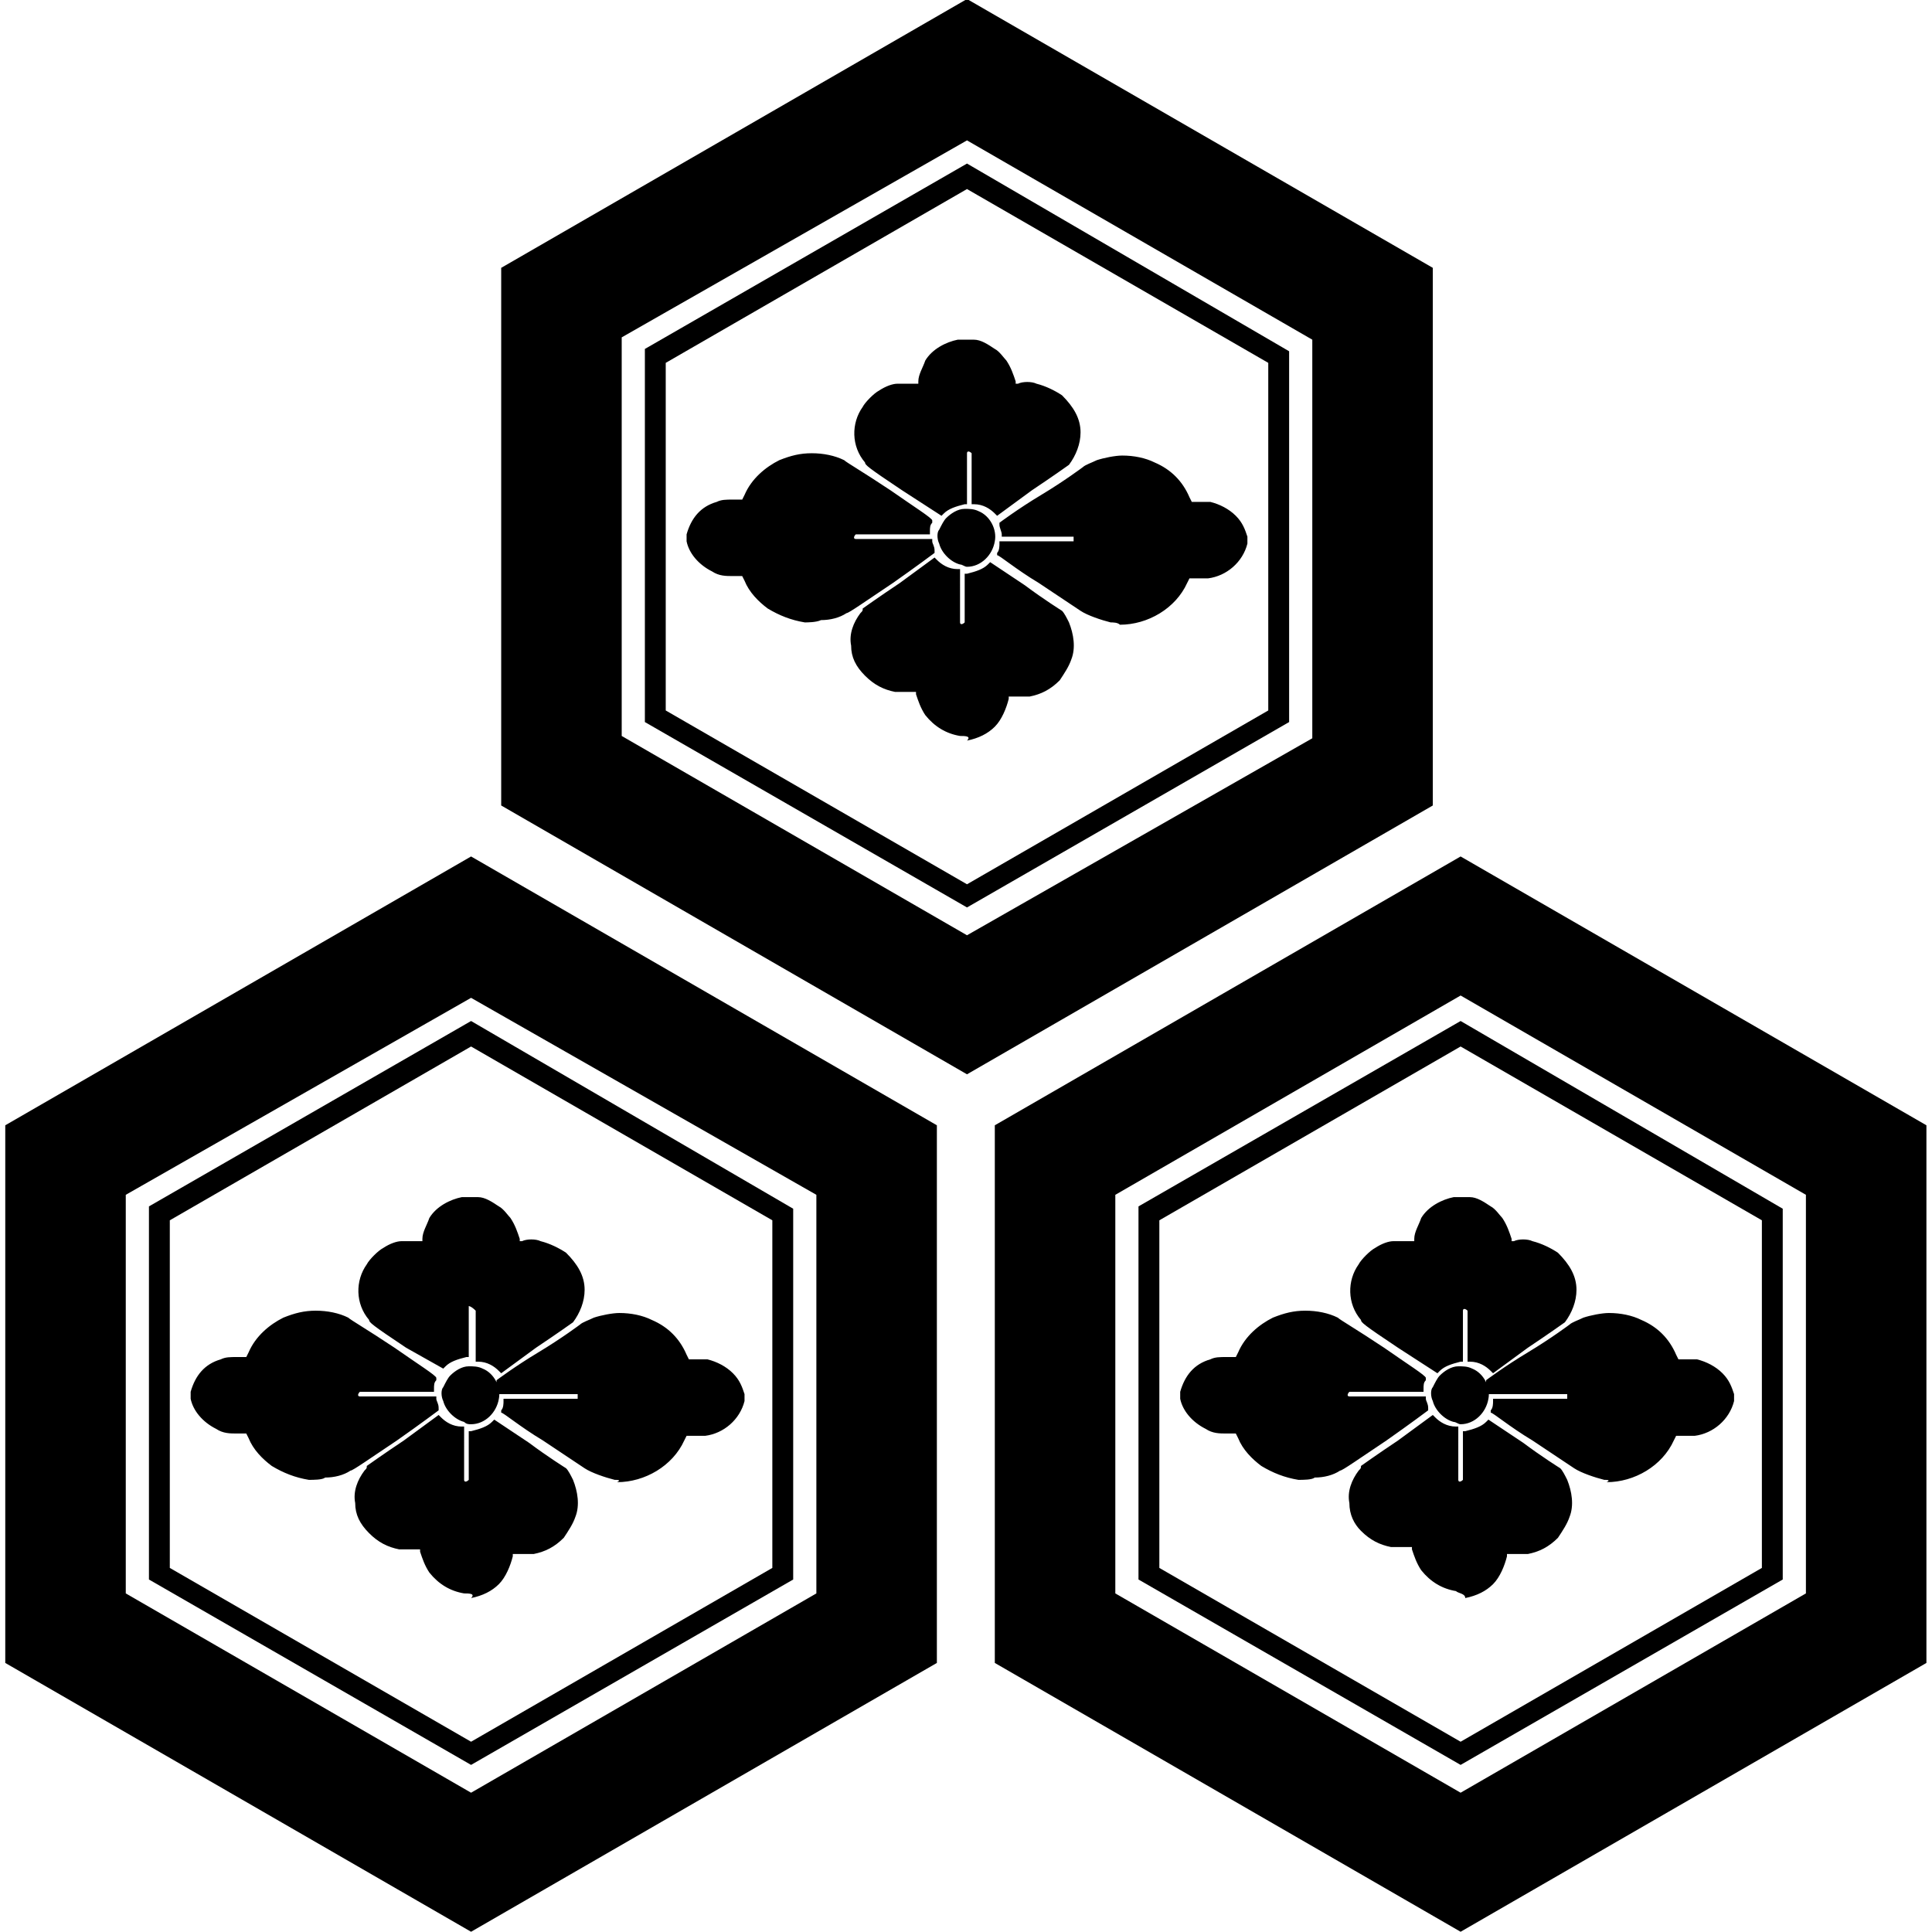 <?xml version="1.0" encoding="utf-8"?>
<!-- Generator: Adobe Illustrator 27.2.0, SVG Export Plug-In . SVG Version: 6.00 Build 0)  -->
<svg version="1.1" id="レイヤー_1" xmlns="http://www.w3.org/2000/svg" xmlns:xlink="http://www.w3.org/1999/xlink" x="0px"
	 y="0px" viewBox="0 0 200 200" style="enable-background:new 0 0 200 200;" xml:space="preserve">
<g id="g3940_00000099629275857842740340000014317832183641286789_" transform="matrix(2.399,0,0,2.399,-90.617,-59.117)">
	<path id="path2634_00000040539976562855098560000008876050922034659775_" d="M79.2,56.4c-0.6-0.1-1.1-0.4-1.5-0.9
		c-0.2-0.3-0.3-0.6-0.4-0.9c0-0.1,0-0.1,0-0.1c0,0-0.1,0-0.2,0c-0.2,0-0.5,0-0.7,0c-0.5-0.1-0.9-0.3-1.3-0.7
		c-0.4-0.4-0.6-0.8-0.6-1.3c-0.1-0.5,0.1-1,0.4-1.4c0.1-0.1,0.1-0.1,0.1-0.2c0,0,0.7-0.5,1.6-1.1l1.5-1.1l0.1,0.1
		c0.2,0.2,0.5,0.4,0.9,0.4l0.1,0V51v0.5l0,0c0,0.1,0.1,0.1,0.2,0l0,0V51v-1.6l0.1,0c0.4-0.1,0.7-0.2,0.9-0.4l0.1-0.1l1.5,1
		c0.8,0.6,1.6,1.1,1.6,1.1c0.1,0.1,0.2,0.3,0.3,0.5c0.2,0.5,0.3,1.1,0.1,1.6c-0.1,0.3-0.3,0.6-0.5,0.9c-0.4,0.4-0.8,0.6-1.3,0.7
		c-0.2,0-0.5,0-0.7,0c-0.1,0-0.2,0-0.2,0c0,0,0,0.1,0,0.1c-0.1,0.4-0.3,0.9-0.6,1.2c-0.3,0.3-0.7,0.5-1.2,0.6
		C79.7,56.4,79.4,56.4,79.2,56.4L79.2,56.4z M72.5,51.5c-0.6-0.1-1.1-0.3-1.6-0.6c-0.4-0.3-0.8-0.7-1-1.2l-0.1-0.2l-0.1,0
		c0,0-0.2,0-0.3,0c-0.3,0-0.6,0-0.9-0.2c-0.6-0.3-1-0.8-1.1-1.3l0-0.2l0-0.1c0.2-0.7,0.6-1.2,1.3-1.4c0.2-0.1,0.4-0.1,0.7-0.1
		c0.1,0,0.3,0,0.3,0l0.1,0l0.1-0.2c0.3-0.7,0.9-1.2,1.5-1.5c0.5-0.2,0.9-0.3,1.4-0.3c0.5,0,1,0.1,1.4,0.3c0.1,0.1,0.8,0.5,2,1.3
		c1,0.7,1.8,1.2,1.8,1.3c0,0,0,0,0,0.1c-0.1,0.1-0.1,0.2-0.1,0.4l0,0.1l-1.6,0l-1.6,0l0,0c-0.1,0.1-0.1,0.2,0,0.2c0,0,0.5,0,1.7,0
		h1.6l0,0.1c0,0.1,0.1,0.2,0.1,0.4c0,0.1,0,0.1,0,0.1c0,0-0.8,0.6-1.8,1.3c-1.2,0.8-1.9,1.3-2,1.3c-0.3,0.2-0.7,0.3-1.1,0.3
		C73,51.5,72.6,51.5,72.5,51.5L72.5,51.5z M85.7,51.5c-0.4-0.1-1-0.3-1.3-0.5c0,0-0.9-0.6-1.8-1.2c-1-0.6-1.7-1.2-1.8-1.2
		c0,0,0,0,0-0.1c0.1-0.1,0.1-0.3,0.1-0.4l0-0.1l1.6,0l1.6,0l0,0c0,0,0-0.1,0-0.2c0,0,0,0-0.1,0c0,0-0.5,0-1.7,0H81l0-0.1
		c0-0.1-0.1-0.3-0.1-0.4c0-0.1,0-0.1,0-0.1c0,0,0.8-0.6,1.8-1.2c1-0.6,1.8-1.2,1.8-1.2c0.1-0.1,0.4-0.2,0.6-0.3
		c0.3-0.1,0.8-0.2,1.1-0.2c0.5,0,1,0.1,1.4,0.3c0.7,0.3,1.2,0.8,1.5,1.5l0.1,0.2l0.1,0c0.2,0,0.5,0,0.7,0c0.4,0.1,0.8,0.3,1.1,0.6
		c0.3,0.3,0.4,0.6,0.5,0.9l0,0.1l0,0.2c-0.2,0.8-0.9,1.4-1.7,1.5c-0.2,0-0.5,0-0.7,0l-0.1,0l-0.1,0.2c-0.5,1.1-1.7,1.8-2.9,1.8
		C86,51.5,85.8,51.5,85.7,51.5L85.7,51.5z M79.2,49c-0.4-0.1-0.8-0.5-0.9-0.9c-0.1-0.2-0.1-0.5,0-0.6c0.1-0.2,0.2-0.4,0.3-0.5
		c0.2-0.2,0.5-0.4,0.8-0.4c0.2,0,0.4,0,0.6,0.1c0.5,0.2,0.8,0.8,0.7,1.3c-0.1,0.6-0.6,1.1-1.2,1.1C79.4,49.1,79.3,49,79.2,49
		L79.2,49z M76.7,45.8c-1.5-1-1.6-1.1-1.6-1.2c-0.6-0.7-0.6-1.7-0.1-2.4c0.1-0.2,0.5-0.6,0.7-0.7c0.3-0.2,0.6-0.3,0.8-0.3
		c0.2,0,0.6,0,0.8,0l0.1,0l0-0.1c0-0.3,0.2-0.6,0.3-0.9c0.3-0.5,0.9-0.8,1.4-0.9c0.2,0,0.5,0,0.7,0c0.3,0,0.6,0.2,0.9,0.4
		c0.2,0.1,0.4,0.4,0.5,0.5c0.2,0.3,0.3,0.6,0.4,0.9l0,0.1l0.1,0c0.2-0.1,0.6-0.1,0.8,0c0.4,0.1,0.8,0.3,1.1,0.5
		c0.5,0.5,0.8,1,0.8,1.6c0,0.5-0.2,1-0.5,1.4c0,0-0.7,0.5-1.6,1.1l-1.5,1.1l-0.1-0.1c-0.2-0.2-0.5-0.4-0.9-0.4l-0.1,0v-1.6
		c0-0.3,0-0.5,0-0.6l0,0c-0.1-0.1-0.2-0.1-0.2,0l0,0v0.6v1.6l-0.1,0c-0.4,0.1-0.7,0.2-0.9,0.4l-0.1,0.1L76.7,45.8L76.7,45.8z"/>
	<path id="path3080_00000160875387348556574780000009494902967621327261_" d="M79.5,24.6L59.4,36.2v23.2L79.5,71l20.1-11.6V36.2
		L79.5,24.6z M79.5,30.7l14.9,8.6v17.2L79.5,65l-14.9-8.6V39.2L79.5,30.7z"/>
	<path id="path3084_00000124163649513583355510000010668716478889666972_" d="M79.5,31.7l-13.9,8v16.1l13.9,8l13.9-8V39.8L79.5,31.7
		z M79.5,32.8l13,7.5v15l-13,7.5l-13-7.5v-15L79.5,32.8z"/>
	<path id="path3024_00000090996925939427377340000007393561953866686343_" d="M57.8,93.4c-0.6-0.1-1.1-0.4-1.5-0.9
		c-0.2-0.3-0.3-0.6-0.4-0.9c0-0.1,0-0.1,0-0.1c0,0-0.1,0-0.2,0c-0.2,0-0.5,0-0.7,0c-0.5-0.1-0.9-0.3-1.3-0.7
		c-0.4-0.4-0.6-0.8-0.6-1.3c-0.1-0.5,0.1-1,0.4-1.4c0.1-0.1,0.1-0.1,0.1-0.2c0,0,0.7-0.5,1.6-1.1l1.5-1.1l0.1,0.1
		c0.2,0.2,0.5,0.4,0.9,0.4l0.1,0V88v0.5l0,0c0,0.1,0.1,0.1,0.2,0l0,0V88v-1.6l0.1,0c0.4-0.1,0.7-0.2,0.9-0.4l0.1-0.1l1.5,1
		c0.8,0.6,1.6,1.1,1.6,1.1c0.1,0.1,0.2,0.3,0.3,0.5c0.2,0.5,0.3,1.1,0.1,1.6c-0.1,0.3-0.3,0.6-0.5,0.9c-0.4,0.4-0.8,0.6-1.3,0.7
		c-0.2,0-0.5,0-0.7,0c-0.1,0-0.2,0-0.2,0c0,0,0,0.1,0,0.1c-0.1,0.4-0.3,0.9-0.6,1.2c-0.3,0.3-0.7,0.5-1.2,0.6
		C58.3,93.4,58,93.4,57.8,93.4L57.8,93.4z M51.1,88.5c-0.6-0.1-1.1-0.3-1.6-0.6c-0.4-0.3-0.8-0.7-1-1.2l-0.1-0.2l-0.1,0
		c0,0-0.2,0-0.3,0c-0.3,0-0.6,0-0.9-0.2c-0.6-0.3-1-0.8-1.1-1.3l0-0.2l0-0.1c0.2-0.7,0.6-1.2,1.3-1.4c0.2-0.1,0.4-0.1,0.7-0.1
		c0.1,0,0.3,0,0.3,0l0.1,0l0.1-0.2c0.3-0.7,0.9-1.2,1.5-1.5c0.5-0.2,0.9-0.3,1.4-0.3c0.5,0,1,0.1,1.4,0.3c0.1,0.1,0.8,0.5,2,1.3
		c1,0.7,1.8,1.2,1.8,1.3c0,0,0,0,0,0.1c-0.1,0.1-0.1,0.2-0.1,0.4l0,0.1l-1.6,0l-1.6,0l0,0c-0.1,0.1-0.1,0.2,0,0.2c0,0,0.5,0,1.7,0
		h1.6l0,0.1c0,0.1,0.1,0.2,0.1,0.4c0,0.1,0,0.1,0,0.1c0,0-0.8,0.6-1.8,1.3c-1.2,0.8-1.9,1.3-2,1.3c-0.3,0.2-0.7,0.3-1.1,0.3
		C51.7,88.5,51.3,88.5,51.1,88.5L51.1,88.5z M64.3,88.5c-0.4-0.1-1-0.3-1.3-0.5c0,0-0.9-0.6-1.8-1.2c-1-0.6-1.7-1.2-1.8-1.2
		c0,0,0,0,0-0.1c0.1-0.1,0.1-0.3,0.1-0.4l0-0.1l1.6,0l1.6,0l0,0c0,0,0-0.1,0-0.2c0,0,0,0-0.1,0c0,0-0.5,0-1.7,0h-1.6l0-0.1
		c0-0.1-0.1-0.3-0.1-0.4c0-0.1,0-0.1,0-0.1c0,0,0.8-0.6,1.8-1.2c1-0.6,1.8-1.2,1.8-1.2c0.1-0.1,0.4-0.2,0.6-0.3
		c0.3-0.1,0.8-0.2,1.1-0.2c0.5,0,1,0.1,1.4,0.3c0.7,0.3,1.2,0.8,1.5,1.5l0.1,0.2l0.1,0c0.2,0,0.5,0,0.7,0c0.4,0.1,0.8,0.3,1.1,0.6
		c0.3,0.3,0.4,0.6,0.5,0.9l0,0.1l0,0.2c-0.2,0.8-0.9,1.4-1.7,1.5c-0.2,0-0.5,0-0.7,0l-0.1,0l-0.1,0.2c-0.5,1.1-1.7,1.8-2.9,1.8
		C64.6,88.5,64.4,88.5,64.3,88.5L64.3,88.5z M57.8,86c-0.4-0.1-0.8-0.5-0.9-0.9c-0.1-0.2-0.1-0.5,0-0.6c0.1-0.2,0.2-0.4,0.3-0.5
		c0.2-0.2,0.5-0.4,0.8-0.4c0.2,0,0.4,0,0.6,0.1c0.5,0.2,0.8,0.8,0.7,1.3c-0.1,0.6-0.6,1.1-1.2,1.1C58,86.1,57.9,86.1,57.8,86
		L57.8,86z M55.3,82.8c-1.5-1-1.6-1.1-1.6-1.2c-0.6-0.7-0.6-1.7-0.1-2.4c0.1-0.2,0.5-0.6,0.7-0.7c0.3-0.2,0.6-0.3,0.8-0.3
		c0.2,0,0.6,0,0.8,0l0.1,0l0-0.1c0-0.3,0.2-0.6,0.3-0.9c0.3-0.5,0.9-0.8,1.4-0.9c0.2,0,0.5,0,0.7,0c0.3,0,0.6,0.2,0.9,0.4
		c0.2,0.1,0.4,0.4,0.5,0.5c0.2,0.3,0.3,0.6,0.4,0.9l0,0.1l0.1,0c0.2-0.1,0.6-0.1,0.8,0c0.4,0.1,0.8,0.3,1.1,0.5
		c0.5,0.5,0.8,1,0.8,1.6c0,0.5-0.2,1-0.5,1.4c0,0-0.7,0.5-1.6,1.1l-1.5,1.1l-0.1-0.1c-0.2-0.2-0.5-0.4-0.9-0.4l-0.1,0v-1.6
		c0-0.3,0-0.5,0-0.6l0,0C58.1,81,58,81,58,81l0,0v0.6v1.6l-0.1,0c-0.4,0.1-0.7,0.2-0.9,0.4l-0.1,0.1L55.3,82.8L55.3,82.8z"/>
	<path id="path3026_00000157273154994800390970000014645248520993540747_" d="M58.1,61.6L38,73.2v23.2L58.1,108l20.1-11.6V73.2
		L58.1,61.6z M58.1,67.7L73,76.2v17.2L58.1,102l-14.9-8.6V76.2L58.1,67.7z"/>
	<path id="path3028_00000029033771809835340030000001053984849599344030_" d="M58.1,68.7l-13.9,8v16.1l13.9,8l13.9-8V76.8L58.1,68.7
		z M58.1,69.8l13,7.5v15l-13,7.5l-13-7.5v-15L58.1,69.8z"/>
	<path id="path3032_00000040551825261036201720000010240127533574675868_" d="M100.6,93.3c-0.6-0.1-1.1-0.4-1.5-0.9
		c-0.2-0.3-0.3-0.6-0.4-0.9c0-0.1,0-0.1,0-0.1c0,0-0.1,0-0.2,0c-0.2,0-0.5,0-0.7,0c-0.5-0.1-0.9-0.3-1.3-0.7
		C96.2,90.4,96,90,96,89.5c-0.1-0.5,0.1-1,0.4-1.4c0.1-0.1,0.1-0.1,0.1-0.2c0,0,0.7-0.5,1.6-1.1l1.5-1.1l0.1,0.1
		c0.2,0.2,0.5,0.4,0.9,0.4l0.1,0V88v0.5l0,0c0,0.1,0.1,0.1,0.2,0l0,0V88v-1.6l0.1,0c0.4-0.1,0.7-0.2,0.9-0.4l0.1-0.1l1.5,1
		c0.8,0.6,1.6,1.1,1.6,1.1c0.1,0.1,0.2,0.3,0.3,0.5c0.2,0.5,0.3,1.1,0.1,1.6c-0.1,0.3-0.3,0.6-0.5,0.9c-0.4,0.4-0.8,0.6-1.3,0.7
		c-0.2,0-0.5,0-0.7,0c-0.1,0-0.2,0-0.2,0c0,0,0,0.1,0,0.1c-0.1,0.4-0.3,0.9-0.6,1.2c-0.3,0.3-0.7,0.5-1.2,0.6
		C101,93.4,100.7,93.4,100.6,93.3L100.6,93.3z M93.8,88.5c-0.6-0.1-1.1-0.3-1.6-0.6c-0.4-0.3-0.8-0.7-1-1.2l-0.1-0.2l-0.1,0
		c0,0-0.2,0-0.3,0c-0.3,0-0.6,0-0.9-0.2c-0.6-0.3-1-0.8-1.1-1.3l0-0.2l0-0.1c0.2-0.7,0.6-1.2,1.3-1.4c0.2-0.1,0.4-0.1,0.7-0.1
		c0.1,0,0.3,0,0.3,0l0.1,0l0.1-0.2c0.3-0.7,0.9-1.2,1.5-1.5c0.5-0.2,0.9-0.3,1.4-0.3c0.5,0,1,0.1,1.4,0.3c0.1,0.1,0.8,0.5,2,1.3
		c1,0.7,1.8,1.2,1.8,1.3c0,0,0,0,0,0.1c-0.1,0.1-0.1,0.2-0.1,0.4l0,0.1l-1.6,0l-1.6,0l0,0c-0.1,0.1-0.1,0.2,0,0.2c0,0,0.5,0,1.7,0
		h1.6l0,0.1c0,0.1,0.1,0.2,0.1,0.4c0,0.1,0,0.1,0,0.1c0,0-0.8,0.6-1.8,1.3c-1.2,0.8-1.9,1.3-2,1.3c-0.3,0.2-0.7,0.3-1.1,0.3
		C94.4,88.5,94,88.5,93.8,88.5L93.8,88.5z M107,88.5c-0.4-0.1-1-0.3-1.3-0.5c0,0-0.9-0.6-1.8-1.2c-1-0.6-1.7-1.2-1.8-1.2
		c0,0,0,0,0-0.1c0.1-0.1,0.1-0.3,0.1-0.4l0-0.1l1.6,0l1.6,0l0,0c0,0,0-0.1,0-0.2c0,0,0,0-0.1,0c0,0-0.5,0-1.7,0h-1.6l0-0.1
		c0-0.1-0.1-0.3-0.1-0.4c0-0.1,0-0.1,0-0.1c0,0,0.8-0.6,1.8-1.2s1.8-1.2,1.8-1.2c0.1-0.1,0.4-0.2,0.6-0.3c0.3-0.1,0.8-0.2,1.1-0.2
		c0.5,0,1,0.1,1.4,0.3c0.7,0.3,1.2,0.8,1.5,1.5l0.1,0.2l0.1,0c0.2,0,0.5,0,0.7,0c0.4,0.1,0.8,0.3,1.1,0.6c0.3,0.3,0.4,0.6,0.5,0.9
		l0,0.1l0,0.2c-0.2,0.8-0.9,1.4-1.7,1.5c-0.2,0-0.5,0-0.7,0l-0.1,0l-0.1,0.2c-0.5,1.1-1.7,1.8-2.9,1.8
		C107.3,88.5,107.1,88.5,107,88.5L107,88.5z M100.5,86c-0.4-0.1-0.8-0.5-0.9-0.9c-0.1-0.2-0.1-0.5,0-0.6c0.1-0.2,0.2-0.4,0.3-0.5
		c0.2-0.2,0.5-0.4,0.8-0.4c0.2,0,0.4,0,0.6,0.1c0.5,0.2,0.8,0.8,0.7,1.3c-0.1,0.6-0.6,1.1-1.2,1.1C100.7,86.1,100.6,86,100.5,86
		L100.5,86z M98.1,82.8c-1.5-1-1.6-1.1-1.6-1.2c-0.6-0.7-0.6-1.7-0.1-2.4c0.1-0.2,0.5-0.6,0.7-0.7c0.3-0.2,0.6-0.3,0.8-0.3
		c0.2,0,0.6,0,0.8,0l0.1,0l0-0.1c0-0.3,0.2-0.6,0.3-0.9c0.3-0.5,0.9-0.8,1.4-0.9c0.2,0,0.5,0,0.7,0c0.3,0,0.6,0.2,0.9,0.4
		c0.2,0.1,0.4,0.4,0.5,0.5c0.2,0.3,0.3,0.6,0.4,0.9l0,0.1l0.1,0c0.2-0.1,0.6-0.1,0.8,0c0.4,0.1,0.8,0.3,1.1,0.5
		c0.5,0.5,0.8,1,0.8,1.6c0,0.5-0.2,1-0.5,1.4c0,0-0.7,0.5-1.6,1.1l-1.5,1.1l-0.1-0.1c-0.2-0.2-0.5-0.4-0.9-0.4l-0.1,0v-1.6
		c0-0.3,0-0.5,0-0.6l0,0c-0.1-0.1-0.2-0.1-0.2,0l0,0v0.6v1.6l-0.1,0c-0.4,0.1-0.7,0.2-0.9,0.4l-0.1,0.1L98.1,82.8L98.1,82.8z"/>
	<path id="path3034_00000052084905229773425820000017813202437432992685_" d="M100.8,61.6L80.7,73.2v23.2l20.1,11.6l20.1-11.6V73.2
		L100.8,61.6z M100.8,67.6l14.9,8.6v17.2l-14.9,8.6l-14.9-8.6V76.2L100.8,67.6z"/>
	<path id="path3036_00000043419765625400103070000005083914579149466767_" d="M100.8,68.7l-13.9,8v16.1l13.9,8l13.9-8V76.8
		L100.8,68.7z M100.8,69.8l13,7.5v15l-13,7.5l-13-7.5v-15L100.8,69.8z"/>
</g>
</svg>
